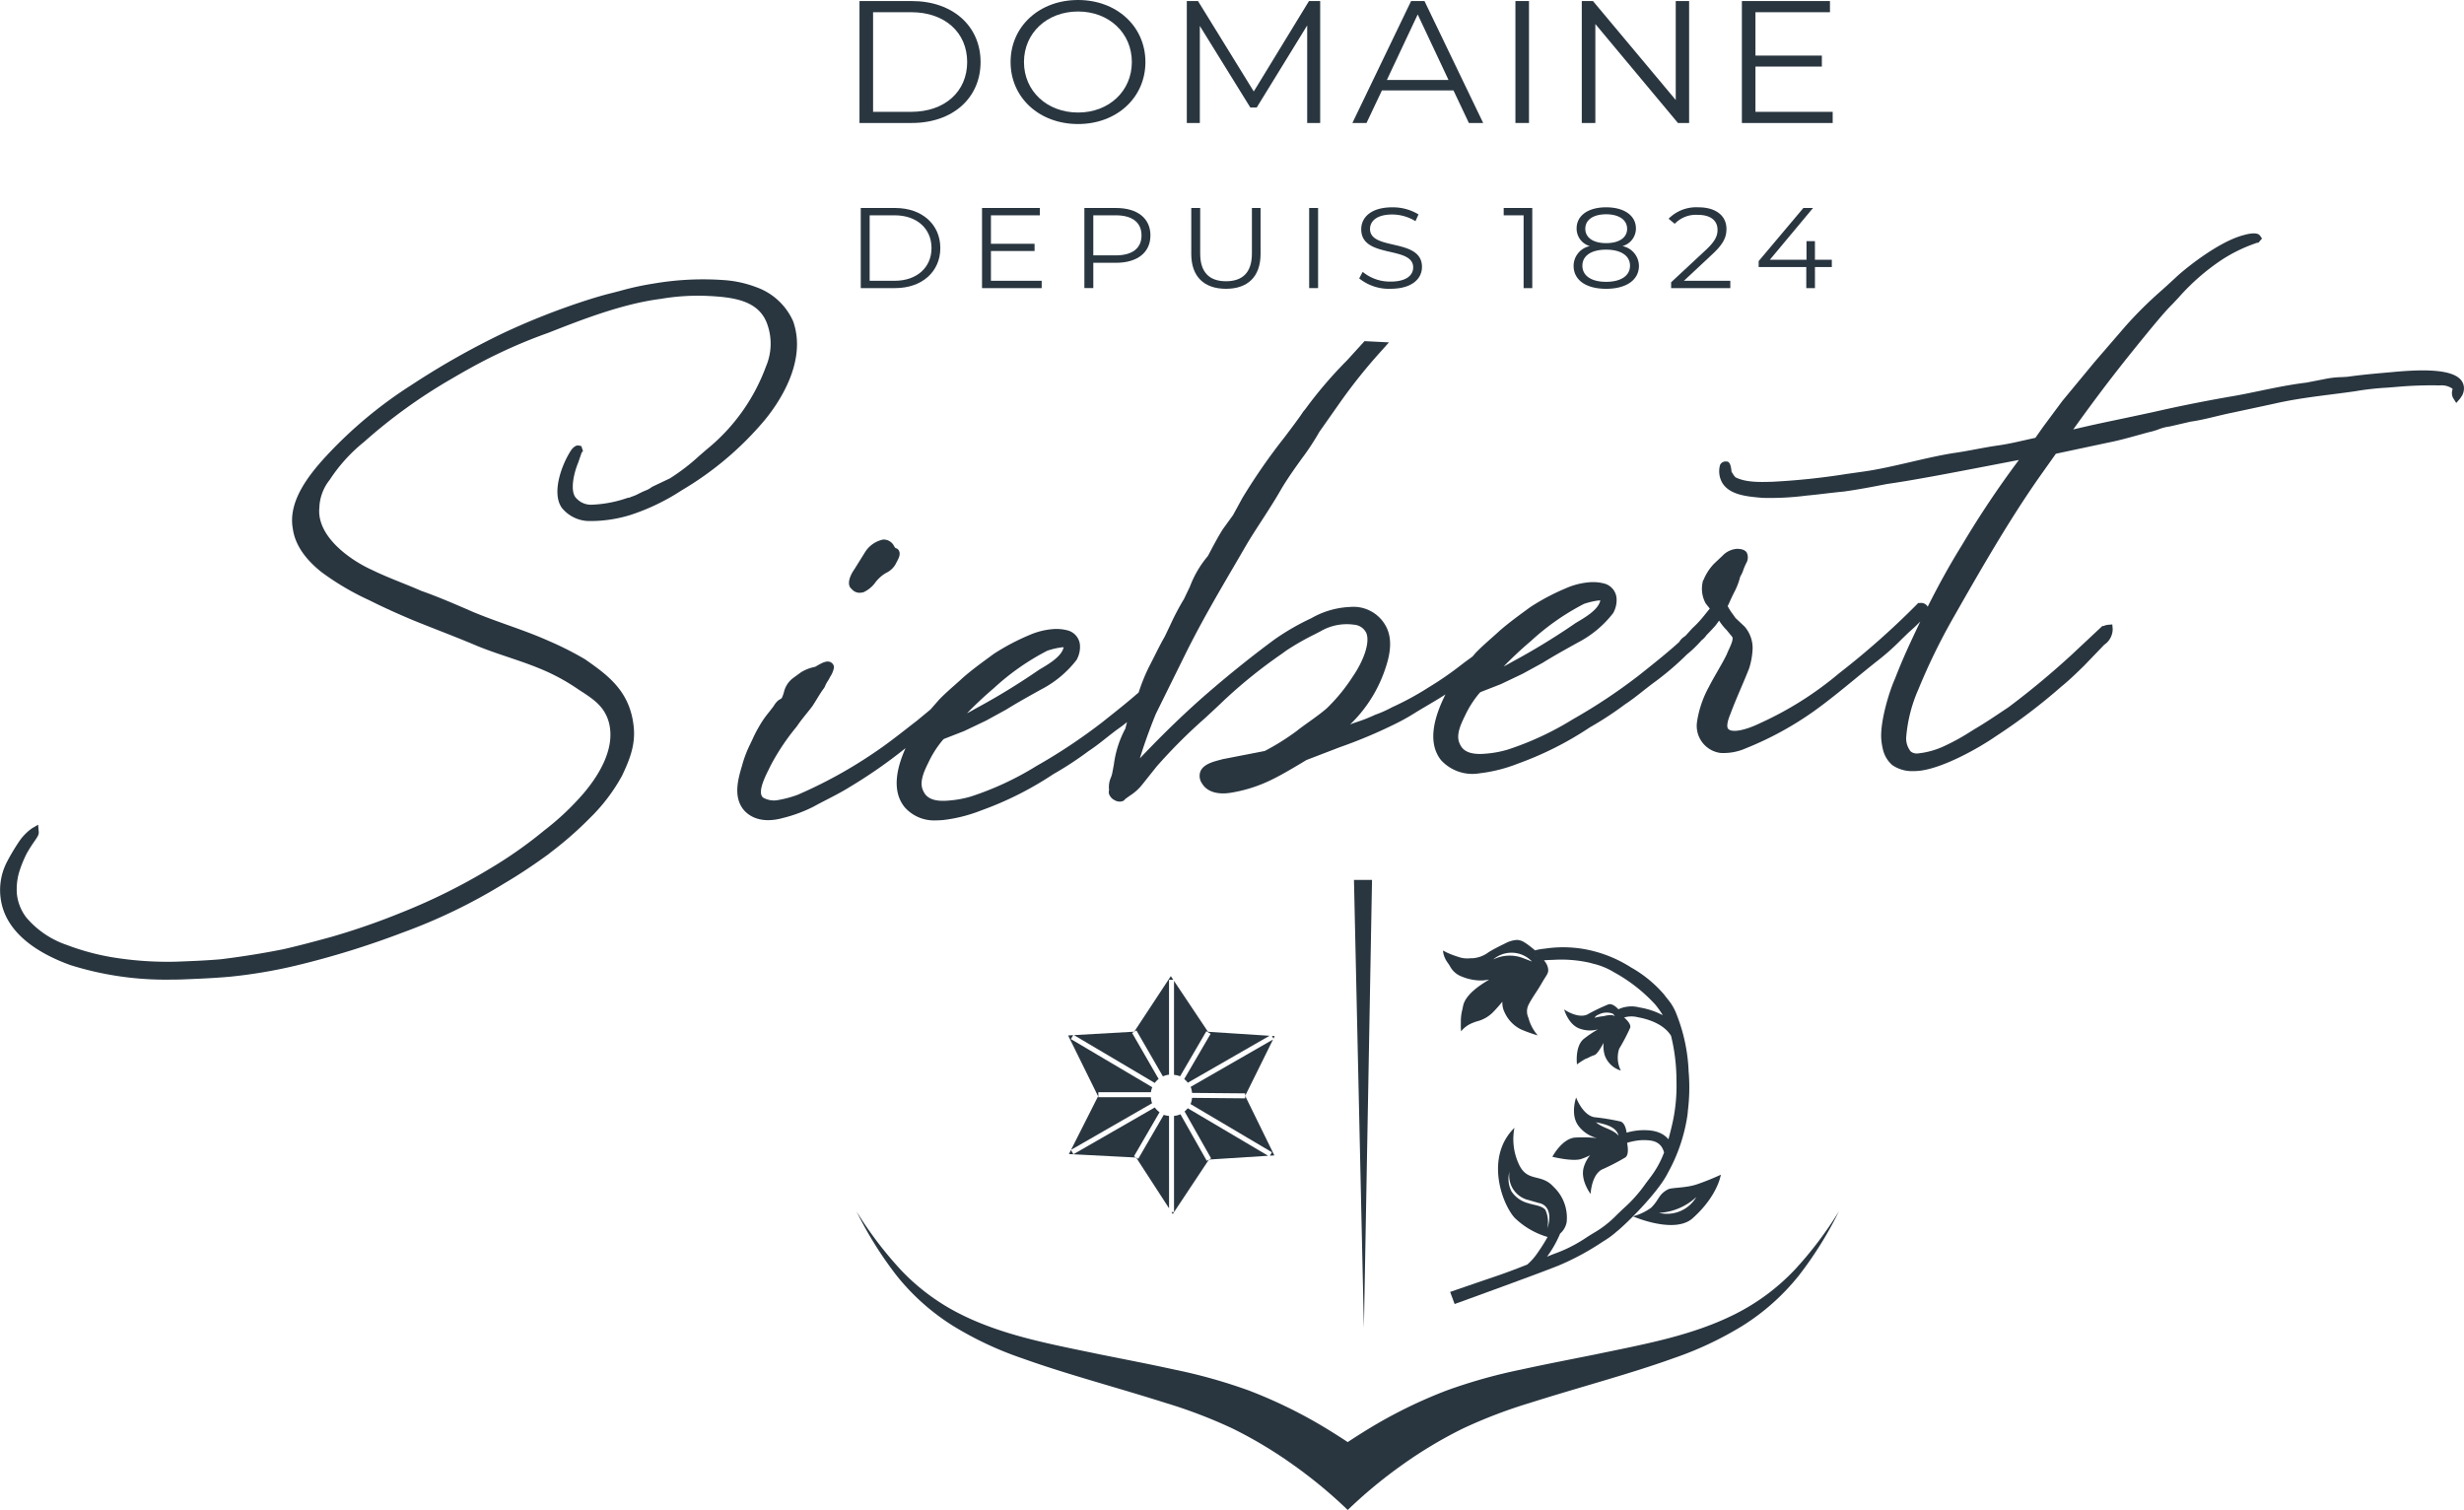 <svg xmlns="http://www.w3.org/2000/svg" xmlns:xlink="http://www.w3.org/1999/xlink" width="370" height="226.723" viewBox="0 0 370 226.723"><defs><clipPath id="a"><rect width="370" height="226.723" fill="#293640"/></clipPath></defs><g clip-path="url(#a)"><path d="M87.35,52.7l.193-.222-.25-.748-.387-.08c-.311-.064-.652.107-1.059.575-1.546,2.269-3.076,6.64-1.447,8.821a5.348,5.348,0,0,0,3.787,1.931,18.875,18.875,0,0,0,2.732-.118,20.2,20.2,0,0,0,3.8-.8,32.384,32.384,0,0,0,7.669-3.7A48.266,48.266,0,0,0,114.8,47.867v0c2.021-2.445,6.481-8.788,4.289-14.9a9.526,9.526,0,0,0-5.479-5.08,16.972,16.972,0,0,0-4.519-1.051,43.9,43.9,0,0,0-10.942.492,42.53,42.53,0,0,0-5.075,1.109c-.5.13-1,.261-1.5.385-1.222.306-2.619.723-4.388,1.307A107.721,107.721,0,0,0,75.7,34.7a117.534,117.534,0,0,0-13.978,7.9,65.341,65.341,0,0,0-12.7,10.587c-2.74,2.965-5.79,6.888-5.053,10.939.311,2.3,1.75,4.491,4.289,6.514a40,40,0,0,0,7.215,4.249c1.992,1,4.077,1.95,6.574,3,1.274.517,2.547,1.018,3.812,1.513,1.955.768,3.893,1.53,5.8,2.34,1.516.621,3.1,1.155,4.633,1.672s3.089,1.04,4.577,1.65a30.413,30.413,0,0,1,5.945,3.183l.321.209c1.983,1.287,3.7,2.4,4.329,4.9.93,3.856-1.568,7.842-3.818,10.5a39.756,39.756,0,0,1-5.938,5.6,64.216,64.216,0,0,1-8.085,5.686,89.579,89.579,0,0,1-13.31,6.62,104.684,104.684,0,0,1-10.53,3.659c-2.391.652-4.864,1.326-7.283,1.871-3,.6-6.233,1.114-9.314,1.493-2.283.2-4.58.286-6.78.368a51.275,51.275,0,0,1-8.486-.5,35.9,35.9,0,0,1-7.878-2.011,13.758,13.758,0,0,1-6.095-4.132,6.988,6.988,0,0,1-1.42-3.639,9.331,9.331,0,0,1,.3-3,17.564,17.564,0,0,1,1.219-3.031c.475-.823.87-1.4,1.155-1.807.421-.611.654-.947.617-1.372l-.091-1.078-.933.548A7.777,7.777,0,0,0,2.806,111.2a31.75,31.75,0,0,0-1.841,3.122,9.22,9.22,0,0,0-.779,5.853c.979,5.106,6.184,7.977,10.4,9.493a47.708,47.708,0,0,0,14.977,2.178c.555,0,1.119-.008,1.686-.024,2.338-.093,4.754-.19,7.133-.4a74.683,74.683,0,0,0,10.082-1.691,130.365,130.365,0,0,0,16.022-4.96,83.285,83.285,0,0,0,15.137-7.314c2.126-1.246,4.305-2.682,6.687-4.409l.467-.371a54.7,54.7,0,0,0,5.859-5.149,26.833,26.833,0,0,0,4.781-6.318c1.059-2.239,1.991-4.47,1.76-7.14-.484-5.529-3.931-7.947-7.316-10.32a48.257,48.257,0,0,0-5.5-2.779c-2.024-.907-4.161-1.669-6.228-2.407-1.665-.6-3.389-1.211-5.1-1.929-2.561-1.114-5.21-2.264-7.757-3.157-.962-.424-1.961-.828-2.97-1.233-1.464-.591-2.979-1.2-4.407-1.9-3.149-1.409-8.365-4.963-7.946-9.349a7.072,7.072,0,0,1,1.552-4.19,24.45,24.45,0,0,1,5.15-5.691A79.731,79.731,0,0,1,67.682,41.7c1.929-1.131,4.239-2.451,6.734-3.653a75.321,75.321,0,0,1,7.859-3.3c4.965-1.95,11.141-4.379,16.9-5.113a33.369,33.369,0,0,1,6.667-.467c4.289.173,8.241.647,9.445,4.473a8.663,8.663,0,0,1-.255,6.106,28.8,28.8,0,0,1-8.36,12.024c-.562.462-1.111.94-1.664,1.419a30.691,30.691,0,0,1-4.4,3.383l-2.66,1.265-.149.1a3.521,3.521,0,0,1-.918.489c-.182.077-.366.154-.55.244l-.39.192a6.217,6.217,0,0,1-1.125.479l-.159.068a.752.752,0,0,1-.3.077l-.173.038a18.306,18.306,0,0,1-5.227,1.006,2.967,2.967,0,0,1-2.391-.94c-1.046-.973-.412-3.772.248-5.348Z" transform="translate(0 15.251)" fill="#293640"/><path d="M82.744,59.556a2.073,2.073,0,0,0,.622-.1,4.557,4.557,0,0,0,1.78-1.515,5.973,5.973,0,0,1,1-.995,6.23,6.23,0,0,1,.564-.369,3.187,3.187,0,0,0,1.554-1.563l.074-.14c.244-.457.578-1.084.313-1.611a.711.711,0,0,0-.525-.413,2.1,2.1,0,0,1-.217-.3,1.737,1.737,0,0,0-1.654-.98,4.206,4.206,0,0,0-2.753,1.97l-1.576,2.525c-.71,1.007-1.158,2.33-.383,2.929a1.544,1.544,0,0,0,1.2.566" transform="translate(46.347 29.451)" fill="#293640"/><path d="M329.071,44.086c-1.7-1.546-6.522-1.288-9.994-.965l-.342.031c-2.124.185-4.319.376-6.444.677-.3.027-.622.042-.946.058a13.9,13.9,0,0,0-2.116.212l-3.15.614c-2.388.286-4.742.771-7.019,1.244-1.182.245-2.369.492-3.565.71-4.264.726-8.42,1.552-12.345,2.454-2.662.573-4.415.941-5.79,1.232-2.31.485-3.57.749-6.283,1.389,2.4-3.342,4.685-6.455,7.982-10.61,5.122-6.392,6.132-7.416,6.736-8.029.159-.159.289-.291.429-.449.19-.2.413-.435.668-.71a33.061,33.061,0,0,1,6.47-5.66,23,23,0,0,1,4.979-2.451c.182-.075.276-.1.27-.107l.269-.024.544-.628-.313-.443c-.463-.65-2.211-.134-2.275-.112-4.12.987-9.625,5.678-10.251,6.3-.833.776-1.565,1.436-2.244,2.05a60.114,60.114,0,0,0-5.473,5.427l-4.6,5.331-4.819,5.826-2.921,3.933L265.393,53c-.526.112-1.053.231-1.584.352-1.262.288-2.567.584-3.9.778-1.144.157-2.311.374-3.479.591-1.145.214-2.289.427-3.427.583-2.1.343-4.244.842-6.315,1.323-2.4.558-4.872,1.134-7.279,1.466l-2.4.339A104.209,104.209,0,0,1,225.875,59.6c-1.849.055-3.947.113-5.507-.665a2.506,2.506,0,0,1-.407-.536c-.066-.1-.13-.2-.193-.292-.082-.855-.239-1.609-.812-1.548a.907.907,0,0,0-.908.5,3.481,3.481,0,0,0,.325,2.7c1.079,1.793,3.642,2.033,5.515,2.211l.523.047a42.948,42.948,0,0,0,6.668-.347c.9-.08,1.838-.19,2.772-.3.916-.108,1.83-.217,2.753-.3,2.275-.314,4.448-.737,6.527-1.141,3.8-.53,9.716-1.672,14.036-2.5l5.749-1.106a145.667,145.667,0,0,0-8.6,12.871c-1.8,2.893-3.5,5.983-5.092,9.162a1.146,1.146,0,0,0-1.138-.555l-.291,0-.2.209A119.564,119.564,0,0,1,235.912,88.36a51.132,51.132,0,0,1-11.856,7.484c-2.418,1.174-4.415,1.491-4.847.782-.11-.2-.207-.745.405-2.208.5-1.342,1.039-2.61,1.577-3.87.41-.958.817-1.912,1.219-2.94a11.339,11.339,0,0,0,.517-2.852,4.929,4.929,0,0,0-1.188-3.4l-1.386-1.307c-.116-.174-.247-.355-.382-.544a7.789,7.789,0,0,1-.787-1.243c.127-.237.239-.49.354-.751.1-.217.193-.438.332-.712.044-.105.123-.262.218-.454a10.792,10.792,0,0,0,.988-2.517,4.2,4.2,0,0,0,.454-.973,7.087,7.087,0,0,1,.335-.809l.066-.156a1.71,1.71,0,0,0,.118-1.658c-.372-.566-1.164-.536-1.386-.567a3.288,3.288,0,0,0-2.236,1.023L217.142,71.9a7.739,7.739,0,0,0-1.567,2.4,1.027,1.027,0,0,0-.17.479,4.561,4.561,0,0,0,.493,3.113l.6.748-.866,1.073a16.031,16.031,0,0,1-1.758,1.887l-.958,1.054a2.515,2.515,0,0,1-.273.226,2.271,2.271,0,0,0-.734.775c-1.851,1.676-3.779,3.205-5.815,4.824l-.27.214a83.184,83.184,0,0,1-9.858,6.552,45.349,45.349,0,0,1-9.795,4.566,15.8,15.8,0,0,1-3.4.622c-2.758.239-3.494-.734-3.829-1.511-.585-1.222.1-2.789.793-4.179a15.273,15.273,0,0,1,2.234-3.482.689.689,0,0,0,.121-.088l3.02-1.178,3.273-1.559,3.021-1.653c1.648-1.023,3.477-2.043,5.366-3.086a15.949,15.949,0,0,0,5.218-4.377,3.965,3.965,0,0,0,.512-2.242,2.49,2.49,0,0,0-1.838-2.195,6.586,6.586,0,0,0-2.308-.189,10.981,10.981,0,0,0-3.521.921,33.018,33.018,0,0,0-5.3,2.812l-.721.528c-1.328.976-2.583,1.9-3.854,3-.431.4-.848.768-1.262,1.136-.751.665-1.527,1.35-2.355,2.2l-.456.536-.405.3c-.4.286-.79.573-1.189.878a50.5,50.5,0,0,1-5.044,3.487,43.667,43.667,0,0,1-5.474,2.973,17.428,17.428,0,0,1-2.523,1.123,23.281,23.281,0,0,1-2.974,1.158c-.267.094-.528.195-.789.3a20.73,20.73,0,0,0,5.427-8.815c.786-2.446.775-4.377-.027-5.9a5.527,5.527,0,0,0-5.392-2.933,12.724,12.724,0,0,0-5.824,1.686,36.428,36.428,0,0,0-5.509,3.175c-3.207,2.363-6.61,5.084-9.839,7.869-3.3,2.841-6.659,6.068-10.293,9.886l-.113.129c.751-2.5,1.843-5.35,2.4-6.69l4.607-9.325c2.289-4.579,4.71-8.717,7.273-13.1l1.874-3.218c.7-1.156,1.427-2.277,2.146-3.388.993-1.532,2.017-3.116,2.932-4.728,1-1.675,2.038-3.117,3.037-4.511a38.3,38.3,0,0,0,2.687-4.077l3.007-4.277a81.313,81.313,0,0,1,6.5-8.1l.938-1.061-3.666-.185-2.629,2.889a63.906,63.906,0,0,0-6.286,7.352l-.284.335c-.484.765-1.546,2.178-2.779,3.813a89.962,89.962,0,0,0-6.354,9.149L144.912,64.6l-1.529,2.113c-.625.985-1.178,2.016-1.711,3.014l-.537,1.017a15.627,15.627,0,0,0-2.7,4.594l-.885,1.852a37.72,37.72,0,0,0-2,3.779l-.889,1.867c-.526.907-1,1.854-1.49,2.822-.291.58-.586,1.167-.9,1.768a27.625,27.625,0,0,0-1.532,3.807c-1.546,1.358-3.133,2.621-4.813,3.952l-.683.544a83.259,83.259,0,0,1-9.844,6.543,45.29,45.29,0,0,1-9.808,4.574,15.969,15.969,0,0,1-3.4.624c-2.746.251-3.5-.734-3.827-1.512-.588-1.226.1-2.79.792-4.179a15.288,15.288,0,0,1,2.233-3.48.921.921,0,0,0,.123-.09l3.021-1.178,3.271-1.559,3.023-1.654c1.664-1.034,3.56-2.091,5.364-3.087a15.934,15.934,0,0,0,5.218-4.376,3.967,3.967,0,0,0,.512-2.244,2.488,2.488,0,0,0-1.837-2.192,6.61,6.61,0,0,0-2.308-.189,10.98,10.98,0,0,0-3.523.919,33.294,33.294,0,0,0-5.3,2.812l-.68.5c-1.345.985-2.611,1.915-3.9,3.034-.435.405-.858.778-1.276,1.147-.746.661-1.518,1.343-2.34,2.189l-1.276,1.458L97.4,95.51q-.808.617-1.617,1.254c-1.474,1.147-3,2.333-4.571,3.388a69.287,69.287,0,0,1-11.7,6.458,16.809,16.809,0,0,1-3.109.814,3.26,3.26,0,0,1-2.074-.41c-.861-.748.251-2.995.85-4.2.107-.214.2-.407.278-.57a33.924,33.924,0,0,1,3.8-5.725l.2-.258c.493-.721.993-1.34,1.493-1.959.251-.314.506-.628.787-1,.239-.363.459-.723.677-1.078.357-.583.7-1.149,1.1-1.673l.105-.2a3.864,3.864,0,0,1,.412-.787,5.449,5.449,0,0,0,.376-.674,3.478,3.478,0,0,0,.581-1.444A.91.91,0,0,0,84.5,86.7c-.562-.292-1.238.052-2.066.528a1.046,1.046,0,0,0-.2.127l-.255.071a6.255,6.255,0,0,0-1.945.779l-1.241.907a3.692,3.692,0,0,0-1.332,2.118c-.072.226-.146.46-.244.691-.085.2-.085.2-.317.33l-.245.148a3.034,3.034,0,0,0-.666.786,4.357,4.357,0,0,1-.333.454l-.46.594a14.344,14.344,0,0,0-1.4,2.017,19.379,19.379,0,0,0-1.046,2.016l-.327.688a17.74,17.74,0,0,0-1.232,3.227c-.581,1.964-1.378,4.652.2,6.643,1.285,1.527,3.41,1.97,5.95,1.254a21.423,21.423,0,0,0,4.605-1.713c.633-.35,1.285-.687,1.942-1.026,1.12-.577,2.28-1.174,3.358-1.843a74.816,74.816,0,0,0,8.486-5.9l0,0c-1.155,2.592-2.231,6.236-.16,8.837a5.869,5.869,0,0,0,4.739,2.01c.374,0,.727-.022,1.053-.049a22.635,22.635,0,0,0,5.707-1.436,50.074,50.074,0,0,0,10.851-5.455,51,51,0,0,0,5.275-3.452c1-.66,1.8-1.293,2.646-1.964.526-.415,1.067-.842,1.662-1.282.465-.321.96-.693,1.49-1.12-.055.181-.1.355-.14.522a4.108,4.108,0,0,0-.1.426,15.582,15.582,0,0,0-1.739,5.411c-.085.473-.174.962-.275,1.449a4.745,4.745,0,0,1-.17.511,3.533,3.533,0,0,0-.275,1.887.987.987,0,0,0-.042.385,1.027,1.027,0,0,0,.195.523,1.55,1.55,0,0,0,.682.613,1.453,1.453,0,0,0,1.133.163.79.79,0,0,0,.456-.338l.693-.5a7.449,7.449,0,0,0,1.9-1.719l2.126-2.665a79.826,79.826,0,0,1,7.195-7.2c1.018-.941,1.994-1.841,2.85-2.669a74.328,74.328,0,0,1,8.722-7.033l.652-.475a38.616,38.616,0,0,1,4.344-2.487l.845-.437a7.807,7.807,0,0,1,5.031-.99,2.216,2.216,0,0,1,1.838,1.233c.643,1.559-.581,4.459-2.01,6.522A26.451,26.451,0,0,1,159,93.6c-.837.731-1.785,1.409-2.7,2.063-.655.468-1.3.932-1.89,1.4a36.149,36.149,0,0,1-4.734,2.959l-6.354,1.238-.358.1c-1.062.278-2.517.657-2.957,1.744a1.955,1.955,0,0,0,.248,1.8c.731,1.237,2.336,1.733,4.392,1.378a21.59,21.59,0,0,0,6.059-1.945c1.4-.679,2.768-1.49,4.214-2.347l1.015-.61,5.006-1.923a73.748,73.748,0,0,0,8.3-3.488,31.714,31.714,0,0,0,3.109-1.741c.4-.244.8-.486,1.247-.749,1.051-.619,2.131-1.252,3.207-1.942-1.276,2.571-3.017,6.905-.654,9.873a6.388,6.388,0,0,0,5.793,1.962,22.759,22.759,0,0,0,5.708-1.436A50.1,50.1,0,0,0,198.5,96.47a50.859,50.859,0,0,0,5.275-3.454c1-.658,1.8-1.292,2.646-1.962.526-.415,1.067-.842,1.661-1.281a43.312,43.312,0,0,0,4.974-4.238,18.035,18.035,0,0,0,2.206-2.129,3.244,3.244,0,0,0,.742-.781c.46-.456.907-.936,1.381-1.475l.511-.7a8.358,8.358,0,0,0,1.117,1.4l.869,1.057c.182.363-.248,1.292-.506,1.846-.134.291-.256.558-.311.72-.316.683-.869,1.648-1.406,2.582-.476.83-.952,1.661-1.29,2.336a15.7,15.7,0,0,0-1.793,5.3,4.106,4.106,0,0,0,3.48,4.623,8.2,8.2,0,0,0,3.859-.694,49.423,49.423,0,0,0,10.167-5.534c2.145-1.53,4.214-3.229,6.217-4.869,1.112-.913,2.233-1.832,3.367-2.726a35.719,35.719,0,0,0,3.629-3.234l.9-.872c.2-.189.413-.38.627-.573.432-.387.869-.792,1.284-1.232l-.372.79c-1.259,2.668-2.253,4.775-3.413,7.77-.936,2.09-2.181,6.323-2.085,8.869a9.57,9.57,0,0,0,.3,1.928,4.464,4.464,0,0,0,1.359,2.2,5.24,5.24,0,0,0,3.2.907c.236,0,.475-.011.716-.03,3.466-.3,8.89-3.293,11.677-5.223a86.322,86.322,0,0,0,9.771-7.411c1.233-1,2.332-2.077,3.4-3.114l3.072-3.194A2.849,2.849,0,0,0,277,81.7l-.06-.68-.68.061a1.738,1.738,0,0,0-.588.165l-.234.02-4.622,4.326a122.656,122.656,0,0,1-9.462,7.861l-1.087.723c-1.257.841-2.558,1.709-3.787,2.431-.211.126-.473.288-.776.476a32.036,32.036,0,0,1-3.989,2.2,12.281,12.281,0,0,1-3.887,1.1,1.465,1.465,0,0,1-1.161-.291A3.124,3.124,0,0,1,246,97.863a22.208,22.208,0,0,1,1.84-7.135,91.636,91.636,0,0,1,5.271-10.79C257.34,72.5,261.5,65.3,265.939,58.958l2.53-3.567,7.888-1.681c1.491-.292,2.919-.687,4.3-1.07.624-.173,1.248-.346,1.829-.5a9.973,9.973,0,0,0,1.422-.42,6.9,6.9,0,0,1,1.661-.424l3.13-.724c1.3-.184,2.556-.487,3.771-.782.833-.2,1.672-.4,2.544-.575l6.277-1.348c2.839-.654,5.768-1.028,8.6-1.391,1.156-.148,2.314-.294,3.5-.465a41.833,41.833,0,0,1,4.789-.542c.523-.039,1.051-.079,1.593-.126a58.5,58.5,0,0,1,6.368-.211,2.827,2.827,0,0,1,1.89.5,1.664,1.664,0,0,1-.03.212,1.648,1.648,0,0,0,.1,1.15l.49.775.6-.693.277-.429a2.242,2.242,0,0,0,.28-1.086,1.971,1.971,0,0,0-.677-1.479M185.57,87.312c1.224-1.26,2.555-2.509,3.848-3.612l.189-.159a36.441,36.441,0,0,1,7.99-5.6,11.043,11.043,0,0,1,2.2-.517,1.775,1.775,0,0,1,.262-.006,1.437,1.437,0,0,1-.115.363c-.511,1.219-2.252,2.241-3.554,3.006a101.694,101.694,0,0,1-9.575,5.854q-.636.372-1.274.7l.027-.028m-80.589,7.031c1.218-1.255,2.55-2.506,3.846-3.614l.185-.156a36.4,36.4,0,0,1,7.994-5.6,11.161,11.161,0,0,1,2.2-.515,2.129,2.129,0,0,1,.262-.008,1.454,1.454,0,0,1-.112.365c-.512,1.216-2.253,2.237-3.556,3a101.475,101.475,0,0,1-9.575,5.853q-.636.372-1.273.7l.025-.028" transform="translate(40.247 12.741)" fill="#293640"/><path d="M82.142.1h7.85c6.172,0,10.332,3.768,10.332,9.155s-4.161,9.154-10.332,9.154h-7.85Zm7.74,16.636c5.125,0,8.43-3.087,8.43-7.481s-3.3-7.481-8.43-7.481h-5.7V16.736Z" transform="translate(46.921 0.057)" fill="#293640"/><path d="M96.583,9.313c0-5.336,4.3-9.313,10.136-9.313C112.5,0,116.83,3.95,116.83,9.313s-4.326,9.311-10.111,9.311c-5.839,0-10.136-3.975-10.136-9.311m18.209,0c0-4.368-3.444-7.586-8.073-7.586-4.655,0-8.126,3.218-8.126,7.586s3.471,7.584,8.126,7.584c4.629,0,8.073-3.218,8.073-7.584" transform="translate(55.169)" fill="#293640"/><path d="M133.452.1V18.409H131.5V3.762l-7.575,12.32h-.966L115.38,3.841V18.409h-1.955V.1h1.68l8.375,13.577L131.77.1Z" transform="translate(64.79 0.057)" fill="#293640"/><path d="M144.428,13.518H133.685l-2.314,4.891h-2.121L138.065.1h2.01l8.814,18.309h-2.148Zm-.745-1.57-4.627-9.834-4.629,9.834Z" transform="translate(73.829 0.057)" fill="#293640"/><rect width="2.038" height="18.309" transform="translate(227.559 0.157)" fill="#293640"/><path d="M167.289.1V18.409h-1.68l-12.4-14.857V18.409h-2.038V.1h1.68L165.28,14.957V.1Z" transform="translate(86.353 0.057)" fill="#293640"/><path d="M180.108,16.736v1.673H166.473V.1H179.7V1.775H168.511V8.287h9.972V9.935h-9.972v6.8Z" transform="translate(95.092 0.057)" fill="#293640"/><path d="M82.264,19.876h5.158c4.054,0,6.788,2.475,6.788,6.016s-2.734,6.016-6.788,6.016H82.264ZM87.35,30.808c3.367,0,5.539-2.028,5.539-4.916s-2.171-4.916-5.539-4.916H83.6v9.833Z" transform="translate(46.99 11.353)" fill="#293640"/><path d="M102.812,30.809v1.1H93.853V19.876h8.687v1.1H95.191v4.28h6.552v1.083H95.191v4.47Z" transform="translate(53.61 11.353)" fill="#293640"/><path d="M113.554,24c0,2.561-1.958,4.107-5.177,4.107h-3.4v3.8h-1.34V19.876h4.743c3.219,0,5.177,1.546,5.177,4.126m-1.34,0c0-1.926-1.34-3.026-3.875-3.026h-3.366v6.016h3.366c2.534,0,3.875-1.1,3.875-2.99" transform="translate(59.196 11.353)" fill="#293640"/><path d="M113.851,26.769V19.876h1.34v6.843c0,2.852,1.411,4.159,3.873,4.159,2.479,0,3.892-1.307,3.892-4.159V19.876h1.3v6.893c0,3.455-1.955,5.243-5.194,5.243s-5.213-1.788-5.213-5.243" transform="translate(65.033 11.353)" fill="#293640"/><rect width="1.34" height="12.032" transform="translate(196.587 31.229)" fill="#293640"/><path d="M129.9,30.486l.526-.98a6.412,6.412,0,0,0,4.181,1.461c2.371,0,3.4-.946,3.4-2.132,0-3.3-7.8-1.271-7.8-5.722,0-1.771,1.449-3.3,4.671-3.3a7.432,7.432,0,0,1,3.928,1.065l-.452,1.013a6.789,6.789,0,0,0-3.476-1c-2.318,0-3.35.98-3.35,2.182,0,3.3,7.8,1.307,7.8,5.689,0,1.771-1.485,3.284-4.725,3.284a7.1,7.1,0,0,1-4.707-1.563" transform="translate(74.199 11.316)" fill="#293640"/><path d="M148,19.876V31.908h-1.3V20.976H143.71v-1.1Z" transform="translate(82.089 11.353)" fill="#293640"/><path d="M160.2,28.594c0,2.132-1.9,3.455-4.924,3.455-3.04,0-4.886-1.323-4.886-3.455a3.036,3.036,0,0,1,2.443-2.957,2.726,2.726,0,0,1-1.991-2.646c0-1.959,1.755-3.18,4.434-3.18s4.472,1.221,4.472,3.18a2.74,2.74,0,0,1-2.027,2.646,3.068,3.068,0,0,1,2.479,2.957m-1.34-.017c0-1.477-1.339-2.406-3.584-2.406s-3.567.929-3.567,2.406c0,1.5,1.323,2.424,3.567,2.424s3.584-.929,3.584-2.424m-3.584-3.386c1.973,0,3.15-.842,3.15-2.148,0-1.358-1.249-2.184-3.15-2.184-1.918,0-3.13.826-3.13,2.167,0,1.323,1.158,2.165,3.13,2.165" transform="translate(85.906 11.316)" fill="#293640"/><path d="M168.736,30.846v1.1h-8.887V31.07l5.267-4.9c1.43-1.34,1.7-2.149,1.7-2.973,0-1.394-1.032-2.253-2.968-2.253a4.419,4.419,0,0,0-3.458,1.342l-.922-.757a5.847,5.847,0,0,1,4.489-1.717c2.57,0,4.2,1.237,4.2,3.248,0,1.152-.38,2.184-2.082,3.763l-4.308,4.024Z" transform="translate(91.091 11.316)" fill="#293640"/><path d="M179.063,28.747h-2.534V31.91h-1.3V28.747h-7.151v-.894l6.715-7.977h1.447l-6.48,7.771h5.5V24.861h1.268v2.786h2.534Z" transform="translate(96.007 11.353)" fill="#293640"/><path d="M222.634,124.65a32.16,32.16,0,0,1-8.772,6.506c-6.514,3.3-13.861,4.585-21.159,6.114-3.663.734-7.349,1.441-11.053,2.255a79.712,79.712,0,0,0-11.2,3.147,72.322,72.322,0,0,0-10.618,5.1c-1.441.853-2.834,1.727-4.212,2.64-1.378-.913-2.772-1.786-4.212-2.64a72.321,72.321,0,0,0-10.618-5.1,79.714,79.714,0,0,0-11.2-3.147c-3.706-.814-7.391-1.521-11.052-2.255-7.3-1.529-14.647-2.817-21.161-6.114A32.184,32.184,0,0,1,88.6,124.65a56.355,56.355,0,0,1-6.745-8.885,56.815,56.815,0,0,0,5.966,9.569,33.775,33.775,0,0,0,8.525,7.622,51.706,51.706,0,0,0,10.4,4.88c3.581,1.284,7.193,2.382,10.793,3.454s7.185,2.115,10.708,3.235a74.37,74.37,0,0,1,10.1,3.859,65.653,65.653,0,0,1,9.144,5.485,71,71,0,0,1,8.122,6.728l.008-.006.008.006a71,71,0,0,1,8.122-6.728,65.577,65.577,0,0,1,9.146-5.485,74.269,74.269,0,0,1,10.1-3.859c3.523-1.12,7.111-2.164,10.709-3.235s7.21-2.17,10.793-3.454a51.774,51.774,0,0,0,10.394-4.88,33.721,33.721,0,0,0,8.525-7.622,56.7,56.7,0,0,0,5.964-9.569,56.159,56.159,0,0,1-6.744,8.885" transform="translate(46.757 66.126)" fill="#293640"/><line x1="0.138" y1="67.287" transform="translate(204.669 132.123)" fill="#161615"/><path d="M130.892,151.377,129.4,84.093l2.71,0Z" transform="translate(73.915 48.032)" fill="#293640"/><path d="M174.8,109.717a25.976,25.976,0,0,0-1.86-8.825,7.6,7.6,0,0,0-1.281-2.164c-.157-.195-.339-.424-.569-.729a18.576,18.576,0,0,0-4.965-4.058,19.41,19.41,0,0,0-7.2-2.773,18.523,18.523,0,0,0-5.726-.033,9.273,9.273,0,0,0-1.475.255,15.989,15.989,0,0,0-1.34-1.048c-.052-.028-.107-.063-.167-.1a2.243,2.243,0,0,0-1.122-.415.629.629,0,0,0-.077,0,4.194,4.194,0,0,0-1.683.475l-.366.181c-.526.256-1.18.575-2.074,1.1l-.1.058a4.5,4.5,0,0,1-2.407.932c-.171,0-.325.008-.465.013a3.983,3.983,0,0,1-1.739-.223,13.765,13.765,0,0,1-1.7-.646l-.58-.3.047.355a3.732,3.732,0,0,0,.674,1.491c.107.151.2.3.3.446a3.288,3.288,0,0,0,1.791,1.612,7.719,7.719,0,0,0,3.113.592c.324-.028.685-.079,1.01-.132-.4.245-.863.536-1.218.779-1.579,1.084-2.486,2.153-2.693,3.171l-.115.555a6.929,6.929,0,0,0-.221,1.79c-.011.888,0,1.024,0,1.039l.035.435.291-.327a4.075,4.075,0,0,1,1.293-.875,7.577,7.577,0,0,1,.812-.3A5.175,5.175,0,0,0,145.3,100.8c.6-.6,1.166-1.257,1.527-1.7a3.24,3.24,0,0,0,.376,1.691,5.239,5.239,0,0,0,2.362,2.442,20.865,20.865,0,0,0,2,.754l.558.173-.354-.465a6.469,6.469,0,0,1-.982-2l-.047-.171a2.273,2.273,0,0,1,.1-2.12c.259-.5.588-1.007.936-1.543.321-.49.652-1,.987-1.587.185-.325.346-.577.478-.784.376-.588.566-.881.423-1.5a2.383,2.383,0,0,0-.6-1.094c.218-.028.621-.06,1.356-.075a19.437,19.437,0,0,1,5.546.437l.438.121a10.832,10.832,0,0,1,3.179,1.295,24.112,24.112,0,0,1,6.164,4.813,13.208,13.208,0,0,1,1.171,1.647,11.318,11.318,0,0,0-3.485-1.166,4.693,4.693,0,0,0-3.188.27c-.358-.39-.932-.875-1.477-.745a29.281,29.281,0,0,0-3.212,1.544c-1.453.633-3.455-.768-3.455-.768s.63,2.289,2.352,2.88a4.481,4.481,0,0,0,2.715.108,16.737,16.737,0,0,0-2.162,1.466c-1.315,1.141-.977,3.791-.977,3.791a11.781,11.781,0,0,1,1.3-.839c.548-.162.471-.275,1.329-.559.339-.113.859-.9,1.372-1.834a4.626,4.626,0,0,0,.185,1.912,3.671,3.671,0,0,0,2.4,2.245,4.294,4.294,0,0,1-.248-3.276,29.441,29.441,0,0,0,1.654-3.157c.132-.481-.4-1.084-.91-1.535a3.813,3.813,0,0,1,2.072-.031c1.244.214,3.82.9,4.967,2.776.022.09.046.174.068.266a28.341,28.341,0,0,1,.751,6.577,25.7,25.7,0,0,1-.7,6.7c-.149.628-.313,1.3-.507,2-1.175-1.4-3.05-1.383-4.014-1.364a9.651,9.651,0,0,0-2.267.368c-.079-.6-.294-1.433-.888-1.669a33.679,33.679,0,0,0-3.986-.654c-1.761-.355-2.707-2.957-2.707-2.957s-.9,2.534.311,4.2a4.956,4.956,0,0,0,2.831,1.893,20.684,20.684,0,0,0-3.34-.072c-1.961.2-3.37,2.882-3.37,2.882s2.883.727,4.266.355a8.9,8.9,0,0,0,1.4-.586,5.221,5.221,0,0,0-.927,1.724c-.636,1.961,1.006,4.091,1.006,4.091s.1-2.767,1.659-3.651a33.144,33.144,0,0,0,3.586-1.854c.464-.385.38-1.4.233-2.17a8.988,8.988,0,0,1,2.252-.409c1.49-.016,2.827.126,3.3,1.856a14.4,14.4,0,0,1-1.953,3.589c-.316.416-.583.775-.82,1.09a21.076,21.076,0,0,1-3.226,3.642c-.416.388-.762.723-1.073,1.02a15.846,15.846,0,0,1-3.5,2.745c-.567.339-.974.606-1.336.844a21.562,21.562,0,0,1-4.767,2.351l-.9.363a16.558,16.558,0,0,0,1.966-3.468,2.968,2.968,0,0,0,.985-1.747,6.364,6.364,0,0,0-1.961-5.264c-1.868-2.088-3.881-.625-5.187-3.334a8.934,8.934,0,0,1-.7-5.531c-4.388,4.308-1.961,11.233,0,13.475a11.805,11.805,0,0,0,4.981,2.911,25.216,25.216,0,0,1-1.486,2.358,8.867,8.867,0,0,1-1.565,1.783c-1.915.757-3.3,1.277-4.866,1.807-2.483.841-6.536,2.241-6.536,2.241l-.179.063.674,1.818.173-.064c.134-.049,13.363-4.836,15.6-5.784a38.935,38.935,0,0,0,6.059-3.243c.484-.321.731-.473.9-.578a12.774,12.774,0,0,0,1.579-1.193c1.6-1.284,6.283-5.955,7.691-8.8a25.437,25.437,0,0,0,2.966-8.756l.074-.759a28.6,28.6,0,0,0,.108-5.6M149.817,92.511a5.589,5.589,0,0,0-4.37.253,4.228,4.228,0,0,1,5.821.3Zm2-.387.028-.039.014.066-.042-.027M163.3,101.11a4.085,4.085,0,0,0-1.262.165,7.237,7.237,0,0,0-1.37.245,1.027,1.027,0,0,1,.585-.471,2.608,2.608,0,0,1,2.182-.137l.283.346ZM160.874,117.2c1.243.278,3.037.6,3.4,2.021-.9-1.029-2.373-1.111-3.4-2.021m-7.32,15.929a4.2,4.2,0,0,0-.278-2.783c-.559-.644-1.673-.687-2.605-1a4.3,4.3,0,0,1-2.476-1.76,4.07,4.07,0,0,1-.3-2.962,3.771,3.771,0,0,0,2.918,4.274l1.417.413c1.878.327,1.889,2.431,1.325,3.816" transform="translate(78.774 51.311)" fill="#293640"/><path d="M165.662,113.71c-1.672.569-3.779.459-4.338.754-1.463.771-1.3,1.562-2.558,2.778a8.457,8.457,0,0,1-2.7,1.277s6.231,2.728,8.964.28c3.805-3.408,4.227-6.536,4.227-6.536a36.713,36.713,0,0,1-3.595,1.447m-5.689,4.285a8.934,8.934,0,0,0,5.6-2.373,5.117,5.117,0,0,1-5.6,2.373" transform="translate(89.147 64.126)" fill="#293640"/><path d="M111.691,101.628l-9.053.515,12.136,7.18a2.971,2.971,0,0,1,.581-.594l-3.988-6.915.649-.374,3.98,6.9a3.116,3.116,0,0,1,.919-.256V93.839h.639l-.368-.553Z" transform="translate(58.628 53.286)" fill="#293640"/><path d="M112.2,107.851a3.17,3.17,0,0,1,.916.214l3.941-6.761.644.379-3.966,6.8a3.206,3.206,0,0,1,.545.547l12.262-7.048-9.24-.6-5.1-7.636Z" transform="translate(64.091 53.545)" fill="#293640"/><path d="M121.558,99l.233.405.189-.377Z" transform="translate(69.436 56.55)" fill="#293640"/><path d="M126.163,99.342l-12.372,7.111a3.1,3.1,0,0,1,.209.908l7.98.071,0,.372Z" transform="translate(64.999 56.745)" fill="#293640"/><path d="M117.192,107.106a3.218,3.218,0,0,1-.793-.16l-3.827,6.594-.644-.374,3.842-6.616a3.081,3.081,0,0,1-.716-.712l-12.222,7.025-.366-.638-.308.61,10.093.52,4.943,7.62Z" transform="translate(58.353 60.456)" fill="#293640"/><path d="M121.983,105.1l-7.977-.071a3.1,3.1,0,0,1-.226.932L126,113.194l-.3.517.668-.042-4.381-8.939Z" transform="translate(64.993 59.823)" fill="#293640"/><path d="M114.4,105.91a3.018,3.018,0,0,1-.474.486l3.981,7.042-.649.368-3.953-6.99a3.062,3.062,0,0,1-.966.248V121.5h-.377l.192.294,5.43-8.177,8.89-.569Z" transform="translate(63.954 60.497)" fill="#293640"/><path d="M102.517,116.152l12.174-7a3.122,3.122,0,0,1-.184-.905h-7.886V107.5h7.889a3.126,3.126,0,0,1,.211-.753L102.5,99.518l.347-.591-.765.044,4.5,9.133Z" transform="translate(58.309 56.508)" fill="#293640"/></g></svg>